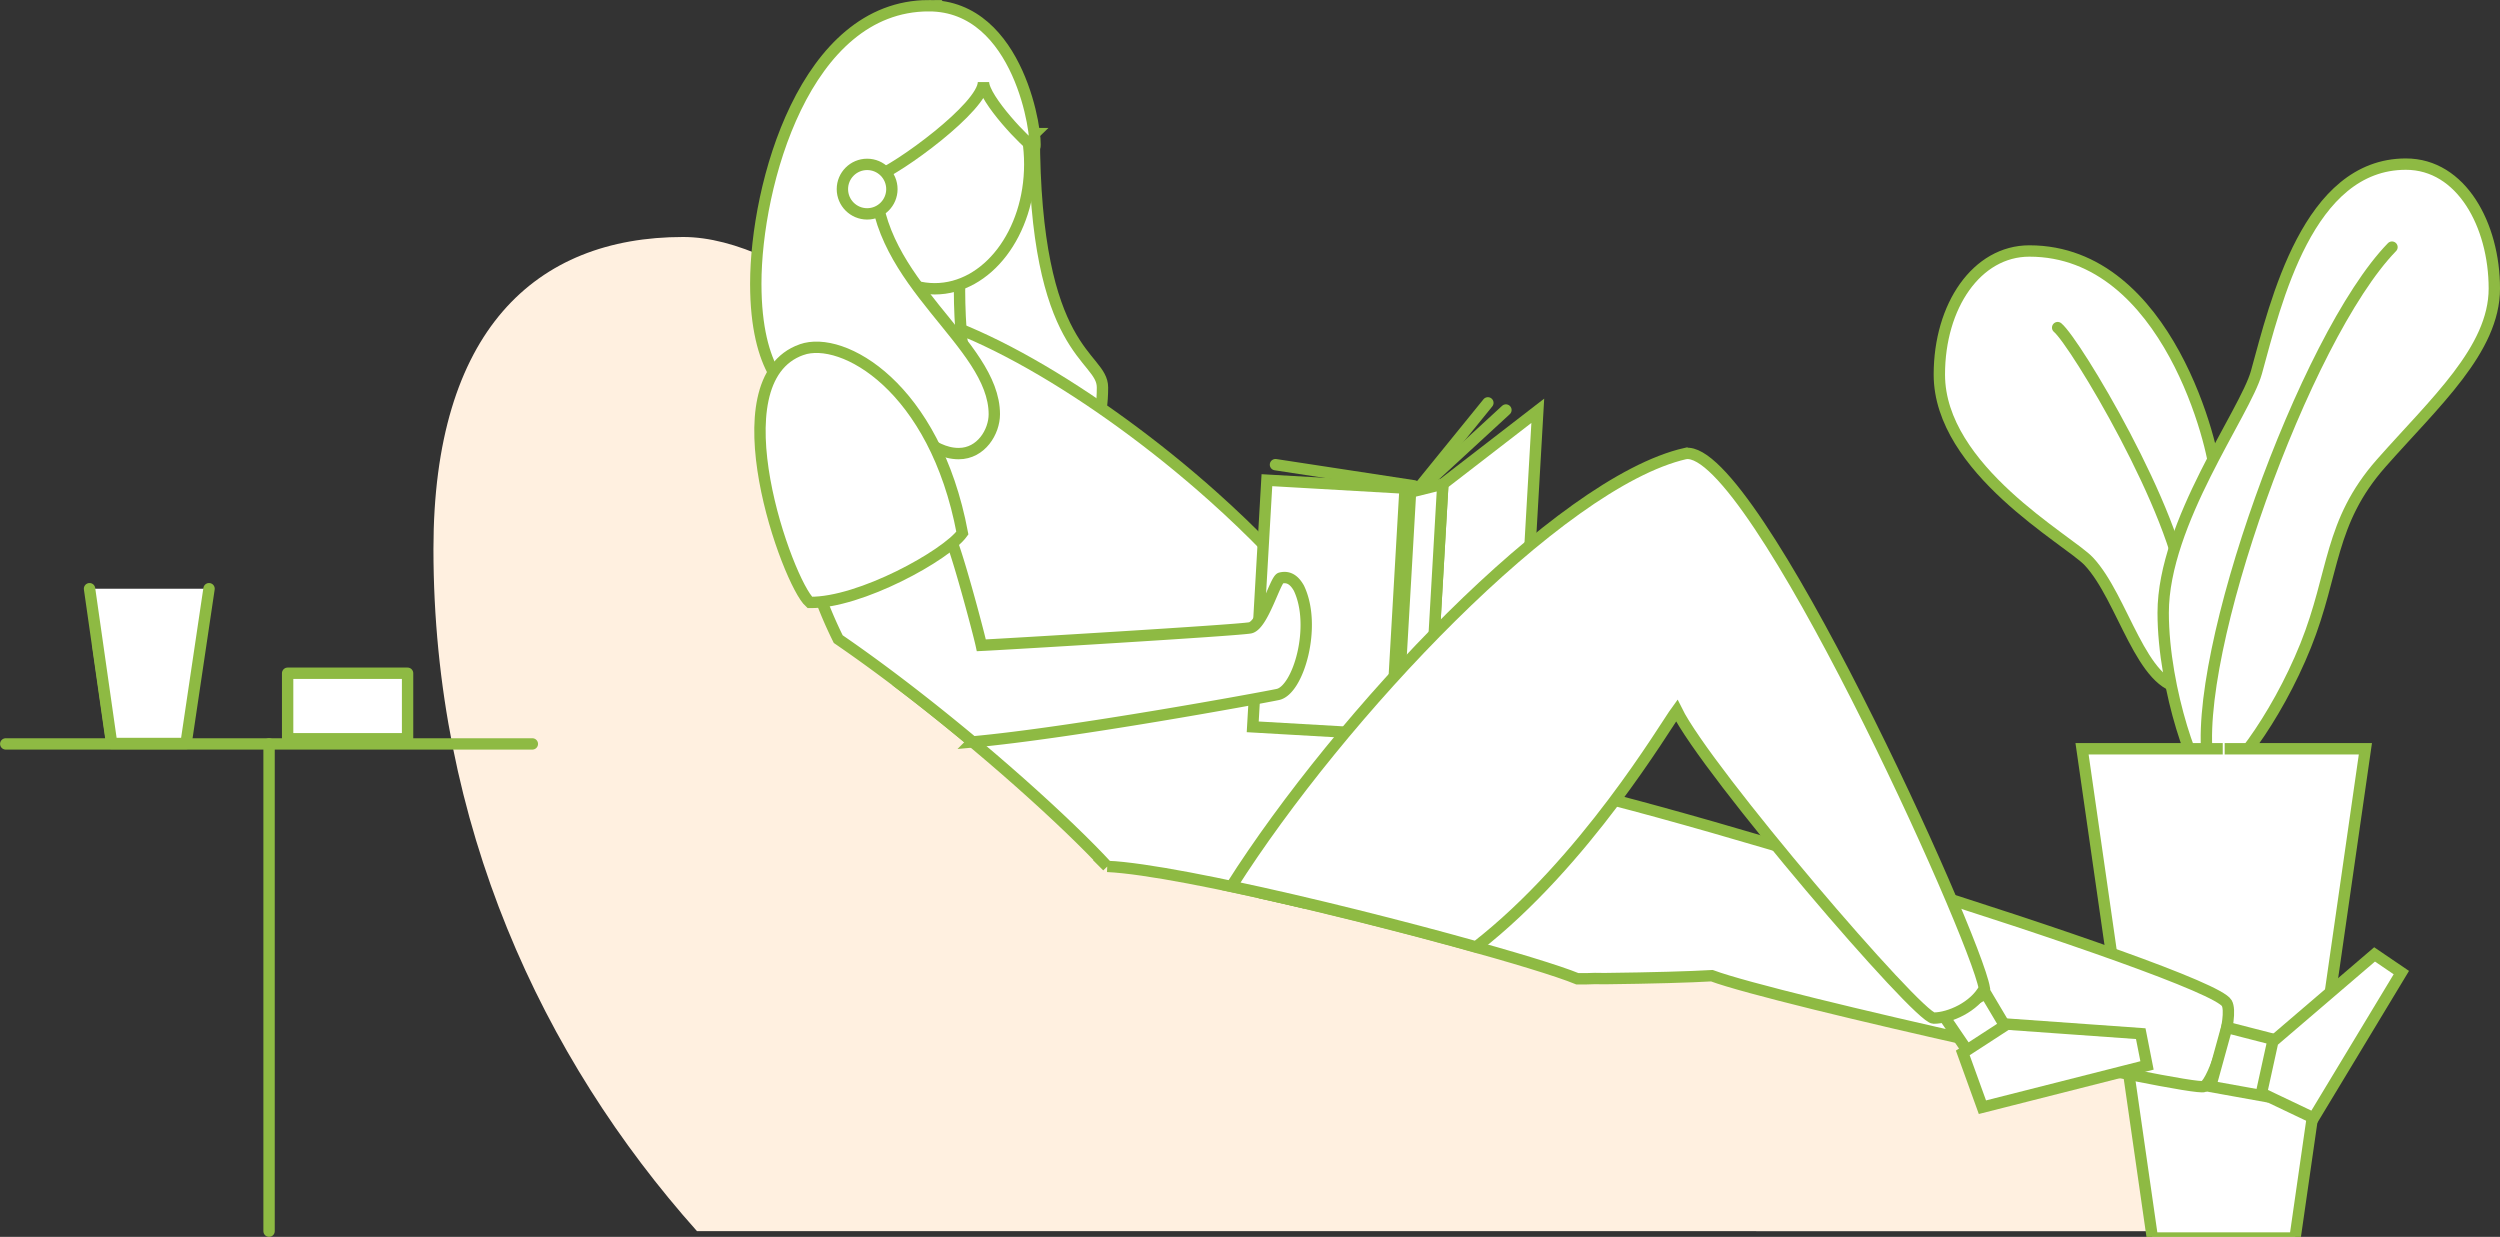 <?xml version="1.0" encoding="UTF-8"?>
<!-- Created with Inkscape (http://www.inkscape.org/) -->
<svg width="330.24" height="163.39" version="1.1" viewBox="0 0 87.376 43.23" xmlns="http://www.w3.org/2000/svg" xmlns:cc="http://creativecommons.org/ns#" xmlns:dc="http://purl.org/dc/elements/1.1/" xmlns:rdf="http://www.w3.org/1999/02/22-rdf-syntax-ns#">
 <rect x="0" y="0" width="87.376" height="43.23" fill="#333333" stroke="none"/>
 <defs>
  <style>.cls-1{fill:#ffe4ad;}.cls-2{fill:#e0e0e0;}.cls-3{fill:#fd8369;}.cls-4{fill:#ffd98e;}.cls-11,.cls-5,.cls-6,.cls-8{fill:none;stroke-linecap:round;stroke-linejoin:round;stroke-width:2.38px;}.cls-5{stroke:#fd8369;}.cls-6{stroke:#ffd98e;}.cls-7{fill:#c9c9c9;}.cls-8{stroke:#c4c4c4;}.cls-9{fill:#5fc5d1;}.cls-10{fill:#e49d75;}.cls-11{stroke:#d3d3d3;}.cls-12{fill:#d3d3d3;}.cls-13{fill:#6bd5e1;}</style>
 </defs>
 <g transform="translate(-3.319 -250.7)">
  <path class="cls-1" d="m9.532 273.17c-0.567 0-0.705-0.619-1.419-0.619-0.444 0-1.375 0.253-1.375 0.686l0.468 3.278h2.589l0.539-3.623c-0.066 0.204-0.366 0.278-0.803 0.278z" style="fill:#fff;stroke-width:.397;stroke:#8eba43"/>
  <path class="cls-2" d="m79.941 293.73c1.116-1.65 1.582-2.961 1.582-3.478 0-5.114-17.29-10.573-34.64-11.575-0.003-2.572-12.413-19.694-19.689-19.694-5.176 0-8.726 3.299-8.726 10.905 0 9.63 3.798 17.772 9.211 23.841z" style="fill:#fff0e0"/>
  <path class="cls-3" d="m79.657 274.75c0.704 0 1.076-6.744 1.076-7.488s-1.609-7.79-6.487-7.79c-1.839 0-3.146 1.919-3.146 4.318 0 3.318 4.524 5.784 5.224 6.53 1.205 1.284 1.845 4.429 3.334 4.429z" style="fill:#fff;stroke-width:.397;stroke:#8eba43"/>
  <path class="cls-6" d="m75.235 262.15c0.613 0.506 4.185 6.46 4.452 9.329" style="fill:#fff;stroke-linecap:round;stroke-linejoin:round;stroke-width:.397;stroke:#8eba43"/>
  <path class="cls-4" d="m80.541 278.09c-0.436 0-1.618-3.272-1.618-5.975 0-3.151 2.873-7.006 3.258-8.397 0.681-2.467 1.803-7.282 5.224-7.282 1.943 0 3.092 2.133 3.092 4.349 0 2.133-2.08 3.98-3.952 6.101-1.833 2.078-1.621 3.831-2.641 6.374-1.045 2.598-2.752 4.83-3.362 4.83z" style="fill:#fff;stroke-width:.397;stroke:#8eba43"/>
  <path class="cls-5" d="m80.499 277.39c-0.633-3.738 3.376-14.922 6.421-18.053" style="fill:#fff;stroke-linecap:round;stroke-linejoin:round;stroke-width:.397;stroke:#8eba43"/>
  <polyline class="cls-7" transform="matrix(.092 0 0 .092 3.411 233.05)" points="844.14 476.31 897.6 476.31 870.87 662.16 844.14 662.16 843.41 662.16 816.68 662.16 789.96 476.31 843.41 476.31" style="fill:#fff;stroke-width:4.331;stroke:#8eba43"/>
  <path d="m39.468 255.37c0 7.779 2.383 7.741 2.383 8.871 0 2.22-1.11 1.961-1.11 1.961s-11.43-1.114-1.273-10.832z" style="fill:#fff;stroke-width:.397;stroke:#8eba43"/>
  <path class="cls-9" d="m81.146 285.76c-0.597-1.039-22.177-7.688-24.664-7.79-4.674-0.792-7.75 1.76-8.883 3.986 4.352 0.978 9.531 2.408 10.849 2.952h0.323c0.183-0.01 0.391-0.012 0.63-5e-3 1.641-0.019 3.01-0.058 3.749-0.102 2.242 0.836 16.842 4.066 17.201 3.871 0.359-0.195 1.059-2.452 0.795-2.912z" style="fill:#fff;stroke-width:.397;stroke:#8eba43"/>
  <path class="cls-4" d="m42.018 280.98c1.325 0.062 3.989 0.594 6.809 1.256 1.721-1.674 3.018-3.959 2.893-6.69-1.046-2.411-3.328-5.101-5.982-7.475-4.087-3.657-9.056-6.567-11.751-6.565-0.668 0.55-0.815 4.557-1.321 6.891-0.183 0.856 0.694 3.33 2.016 6.134 3.03 2.296 5.936 4.931 7.336 6.449z" style="fill:#fff;stroke-width:.397;stroke:#8eba43"/>
  <polygon class="cls-10" transform="matrix(.092 0 0 .092 3.411 233.05)" points="838.77 604.58 844.95 582.15 865.62 587.46 859.26 608.27" style="fill:#fff;stroke-width:4.331;stroke:#8eba43"/>
  <path class="cls-10" d="m36.868 260.33c-0.035 0.444-0.012 2.298 0.21 3.196-0.63-0.011-4.387-3.465-0.21-3.196z" style="fill:#fff;stroke-width:.397;stroke:#8eba43"/>
  <ellipse class="cls-10" cx="35.988" cy="256.44" rx="3.322" ry="4.353" style="fill:#fff;stroke-width:.397;stroke:#8eba43"/>
  <path d="m35.782 250.9c-4.331 0-6.048 6.269-6.048 9.714 0 3.087 1.159 3.914 1.688 4.167 0.529 0.253 1.863 0.3 2.714 0.506 1.091 0.265 1.683 1.266 2.691 1.266 0.783 0 1.244-0.76 1.244-1.375 0-2.492-4.169-4.582-4.169-8.29 0.799-0.275 3.79-2.453 3.79-3.32 0 0.588 1.53 2.187 1.789 2.3 0.114-0.375-0.512-4.968-3.699-4.968z" style="fill:#fff;stroke-width:.397;stroke:#8eba43"/>
  <rect class="cls-2" transform="rotate(3.29)" x="62.87" y="264.31" width="4.837" height="8.635" style="fill:#fff;stroke-width:.397;stroke:#8eba43"/>
  <polygon class="cls-7" transform="matrix(.092 0 0 .092 3.411 233.05)" points="583.2 347.9 577.79 441.98 541.72 469.83 547.13 375.75" style="fill:#fff;stroke-width:4.331;stroke:#8eba43"/>
  <line class="cls-11" x1="47.897" x2="52.74" y1="266.94" y2="267.68" style="fill:#fff;stroke-linecap:round;stroke-linejoin:round;stroke-width:.397;stroke:#8eba43"/>
  <line class="cls-11" x1="55.321" x2="52.967" y1="264.78" y2="267.68" style="fill:#fff;stroke-linecap:round;stroke-linejoin:round;stroke-width:.397;stroke:#8eba43"/>
  <line class="cls-11" x1="55.952" x2="53.159" y1="265.03" y2="267.6" style="fill:#fff;stroke-linecap:round;stroke-linejoin:round;stroke-width:.397;stroke:#8eba43"/>
  <polygon class="cls-10" transform="matrix(.092 0 0 .092 3.411 233.05)" points="753.38 569.3 737.35 577.71 747.51 592.64 761.95 583.74" style="fill:#fff;stroke-width:4.331;stroke:#8eba43"/>
  <line class="cls-8" x1="3.52" x2="21.925" y1="276.7" y2="276.7" style="fill:#fff;stroke-linecap:round;stroke-linejoin:round;stroke-width:.397;stroke:#8eba43"/>
  <line class="cls-8" x1="12.723" x2="12.723" y1="276.7" y2="293.73" style="fill:#fff;stroke-linecap:round;stroke-linejoin:round;stroke-width:.397;stroke:#8eba43"/>
  <rect class="cls-5" x="13.372" y="274.23" width="4.192" height="2.289" style="fill:#fff;stroke-linecap:round;stroke-linejoin:round;stroke-width:.397;stroke:#8eba43"/>
  <circle class="cls-10" cx="33.626" cy="257.31" r=".865" style="fill:#fff;stroke-width:.397;stroke:#8eba43"/>
  <polygon class="cls-12" transform="matrix(.092 0 0 .092 3.411 233.05)" points="547.13 375.75 541.72 469.83 529.44 472.86 534.85 378.79" style="fill:#fff;stroke-width:4.331;stroke:#8eba43"/>
  <polygon transform="matrix(.092 0 0 .092 3.411 233.05)" points="752.11 612.47 814.64 596.6 812.26 584.53 761.48 580.91 744.65 591.84" style="fill:#fff;stroke-width:4.331;stroke:#8eba43"/>
  <polygon transform="matrix(.092 0 0 .092 3.411 233.05)" points="877.92 616.57 911.26 561.33 901.09 554.42 862.41 587.54 858.11 607.13" style="fill:#fff;stroke-width:4.331;stroke:#8eba43"/>
  <path class="cls-13" d="m62.229 266.55c-4.432 1.008-12.09 9.164-15.874 15.128 2.743 0.579 6.048 1.414 8.555 2.117 3.813-2.967 6.598-7.698 7.011-8.262 1.041 2.12 8.438 10.75 8.981 10.75s1.425-0.385 1.772-1.04c-0.312-1.849-8.095-19.028-10.444-18.692z" style="fill:#fff;stroke-width:.397;stroke:#8eba43"/>
  <path class="cls-10" d="m37.312 276.63c3.434-0.312 10.098-1.537 10.668-1.658 0.717-0.151 1.367-2.388 0.738-3.712-0.217-0.39-0.458-0.4-0.641-0.357-0.183 0.043-0.62 1.655-1.067 1.741-0.446 0.086-8.696 0.579-9.393 0.61-0.092-0.434-0.93-3.581-1.132-3.83-0.202-0.248-4.573 1.95-4.573 1.95a15.075 15.075 0 0 0 0.704 1.664c1.579 1.082 3.211 2.352 4.697 3.591z" style="fill:#fff;stroke-width:.397;stroke:#8eba43"/>
  <path class="cls-1" d="m31.335 262.92c1.433-0.508 4.658 1.297 5.619 6.41-0.55 0.769-3.574 2.45-5.331 2.425-0.768-0.679-3.337-7.759-0.288-8.835z" style="fill:#fff;stroke-width:.397;stroke:#8eba43"/>
  <polyline class="cls-5" transform="matrix(.092 0 0 .092 3.411 233.05)" points="78.41 415.5 69.67 474.31 41.42 474.31 33.02 415.5" style="fill:#fff;stroke-linecap:round;stroke-linejoin:round;stroke-width:4.331;stroke:#8eba43"/>
 </g>
</svg>
